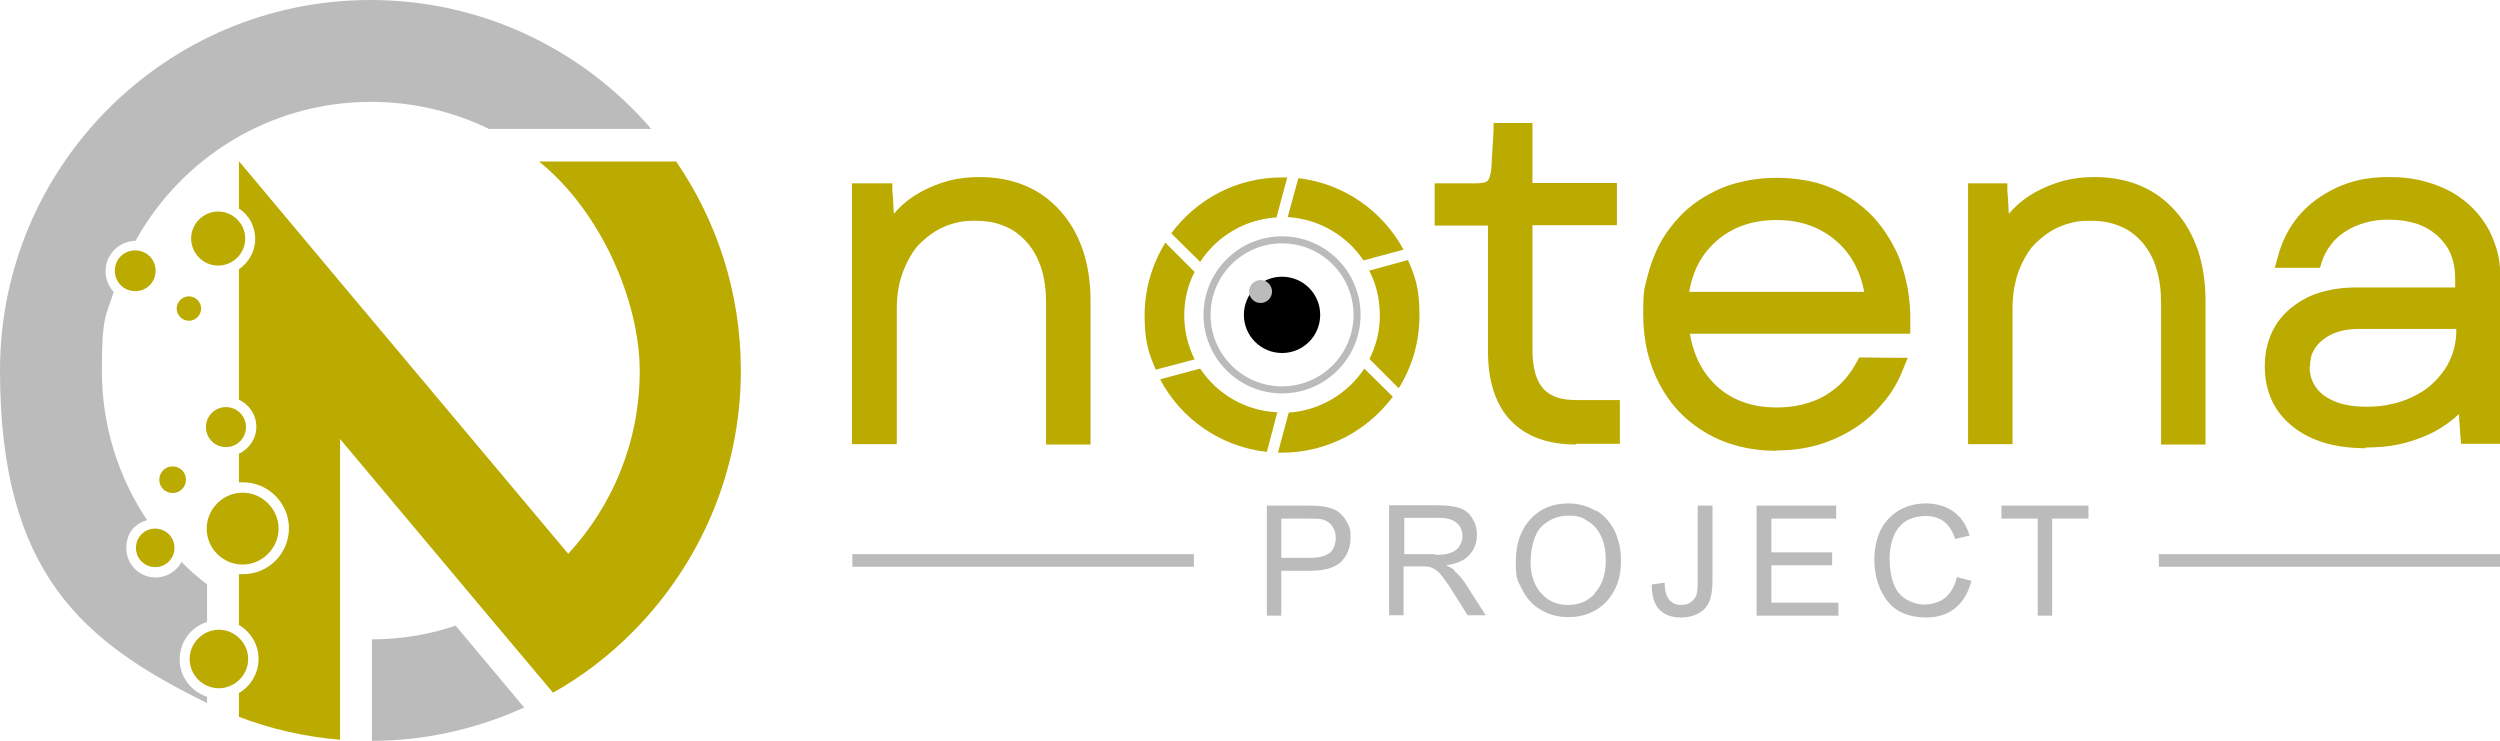 <?xml version="1.0" encoding="UTF-8"?>
<svg xmlns="http://www.w3.org/2000/svg" version="1.1" viewBox="0 0 674.9 200">
  <defs>
    <style>
      .cls-1 {
        fill: #000001;
      }

      .cls-1, .cls-2, .cls-3 {
        fill-rule: evenodd;
      }

      .cls-2, .cls-4 {
        fill: #bbb;
      }

      .cls-3, .cls-5 {
        fill: #ba0;
      }
    </style>
  </defs>
  <!-- Generator: Adobe Illustrator 28.7.1, SVG Export Plug-In . SVG Version: 1.2.0 Build 142)  -->
  <g>
    <g id="Layer_1">
      <g>
        <path class="cls-4" d="M132,34.8h43.8C157.5,13.5,130.3,0,100,0,44.8,0,0,44.8,0,100s22.8,73.5,55.9,89.8v-1.7c-4.3-1.4-7.4-5.4-7.4-10.1s3.1-8.8,7.4-10.1v-10.1c-2.4-1.9-4.8-3.9-6.9-6.1-1.3,2.5-4,4.2-7,4.2-4.4,0-7.9-3.6-7.9-7.9s2.4-6.6,5.6-7.6c-7.7-11.5-12.2-25.4-12.2-40.3s1.1-14.6,3.2-21.3c-1.4-1.5-2.2-3.4-2.2-5.6,0-4.5,3.6-8.1,8.1-8.2,12.4-22.4,36.2-37.5,63.6-37.5h0c11.5,0,22.4,2.7,32,7.4Z"/>
        <path class="cls-4" d="M100.4,172.6h0v27.4c14.6,0,28.5-3.3,41.1-9l-18.5-22.1c-7.1,2.4-14.7,3.7-22.5,3.7Z"/>
      </g>
      <path class="cls-5" d="M182.4,43.4c11.1,16.1,17.6,35.6,17.6,56.6,0,27.4-11.1,52.3-29,70.4-6.4,6.5-13.7,12.1-21.7,16.6l-18-21.4-39.5-47.1v81.2c-9.6-.8-18.7-2.9-27.3-6.2v-6.4c3.1-1.8,5.3-5.3,5.3-9.2s-2.1-7.3-5.3-9.2v-13.7c.4,0,.7,0,1.1,0,6.9,0,12.4-5.6,12.4-12.4s-5.6-12.4-12.4-12.4-.7,0-1.1,0v-7.7c2.8-1.3,4.7-4.1,4.7-7.3s-1.9-6-4.7-7.3v-35.2c2.6-1.8,4.4-4.8,4.4-8.2s-1.7-6.5-4.4-8.2v-12.8l27.3,32.6,61.6,73.4c12-13,19.3-30.3,19.3-49.3s-10.6-43.3-27.2-56.6h36.9ZM200,100s0,0,0,0,0,0,0,0h0ZM51.2,177.9c0,4.4,3.6,7.9,7.9,7.9s7.9-3.6,7.9-7.9-3.6-7.9-7.9-7.9-7.9,3.6-7.9,7.9ZM55.8,142.7c0,5.4,4.4,9.7,9.7,9.7s9.7-4.4,9.7-9.7-4.4-9.7-9.7-9.7-9.7,4.4-9.7,9.7ZM36.7,147.9c0,2.9,2.3,5.2,5.2,5.2s5.2-2.3,5.2-5.2-2.3-5.2-5.2-5.2-5.2,2.3-5.2,5.2ZM43,129.5c0,2,1.6,3.6,3.6,3.6s3.6-1.6,3.6-3.6-1.6-3.6-3.6-3.6-3.6,1.6-3.6,3.6ZM55.6,115.3c0,3,2.4,5.4,5.4,5.4s5.4-2.4,5.4-5.4-2.4-5.4-5.4-5.4-5.4,2.4-5.4,5.4ZM47.7,83.3c0,1.8,1.5,3.3,3.3,3.3s3.3-1.5,3.3-3.3-1.5-3.3-3.3-3.3-3.3,1.5-3.3,3.3ZM31,73.1c0,3,2.4,5.5,5.5,5.5s5.5-2.4,5.5-5.5-2.4-5.5-5.5-5.5-5.5,2.4-5.5,5.5ZM51.6,64.4c0,4,3.3,7.3,7.3,7.3s7.3-3.3,7.3-7.3-3.3-7.3-7.3-7.3-7.3,3.3-7.3,7.3Z"/>
      <path id="Notena_O2" class="cls-1" d="M346.1,95.3c5.7,0,10.3-4.6,10.3-10.3s-4.6-10.3-10.3-10.3-10.3,4.6-10.3,10.3,4.6,10.3,10.3,10.3Z"/>
      <path id="Notena_O1" class="cls-2" d="M346.1,63.8c11.7,0,21.2,9.5,21.2,21.2s-9.5,21.2-21.2,21.2-21.2-9.5-21.2-21.2,9.5-21.2,21.2-21.2h0ZM340.3,75.6c-1.7,0-3.1,1.4-3.1,3.1s1.4,3.1,3.1,3.1,3.1-1.4,3.1-3.1-1.4-3.1-3.1-3.1h0ZM346.1,65.7c-10.7,0-19.3,8.7-19.3,19.3s8.6,19.3,19.3,19.3,19.3-8.7,19.3-19.3-8.6-19.3-19.3-19.3Z"/>
      <path id="Notena" class="cls-3" d="M232.5,49.5h8.4v2.2c.1,0,.4,6,.4,6,.3-.3.6-.6.9-1,1.9-2,4-3.6,6.4-4.9,2.4-1.3,4.9-2.3,7.5-3,2.6-.7,5.4-1,8.2-1,9.3,0,16.6,3.1,22,9.2,2.7,3,4.7,6.6,6.1,10.7,1.3,4,2,8.5,2,13.5v38.8h-12v-38.1c0-3.6-.4-6.7-1.3-9.5-.9-2.7-2.1-5-3.9-7-1.7-1.9-3.6-3.4-5.9-4.3-2.3-1-4.9-1.5-7.9-1.5s-4.1.2-5.9.7h0c-1.8.5-3.5,1.2-5.1,2.2s-3,2.2-4.3,3.5-2.3,3-3.2,4.8-1.6,3.7-2.1,5.8c-.5,2.1-.7,4.4-.7,6.8v36.5h-12.1V49.5h2.3ZM346.1,47.9c.5,0,.9,0,1.4,0l-2.9,10.8c-8.6.5-16.2,5.2-20.6,12l-7.8-7.7c6.8-9.2,17.6-15.1,29.9-15.1h0,0ZM322.5,97c-1.8-3.6-2.8-7.6-2.8-11.9s1-8.2,2.8-11.7l-7.9-7.9c-3.5,5.7-5.6,12.4-5.6,19.6s1.1,10.2,3,14.7l10.6-2.8h0ZM344.8,111.4l-2.8,10.6c-12.5-1.4-23.2-8.9-28.8-19.6l10.8-2.9c4.5,6.8,12.1,11.4,20.8,11.8h0ZM368.2,99.4l7.8,7.7c-6.8,9.1-17.6,15.1-29.9,15.1s-.7,0-1.1,0l2.9-10.8c8.5-.6,16-5.2,20.4-11.9h0ZM369.6,73c1.9,3.6,2.9,7.7,2.9,12.1s-1,8.2-2.8,11.8l7.9,7.9c3.6-5.7,5.6-12.5,5.6-19.7s-1.1-10.3-3.1-14.9l-10.6,2.9h0ZM347.6,58.7l2.9-10.6c12.3,1.4,22.8,8.9,28.4,19.3l-10.8,2.9c-4.5-6.7-12-11.2-20.5-11.7h0ZM425.5,120c-7.7,0-13.6-2.2-17.7-6.5-2.1-2.2-3.6-4.9-4.6-8-1-3.1-1.5-6.6-1.5-10.6v-34h-14.4v-11.4h10.7c1.9,0,3.1-.2,3.6-.7.2-.2.3-.4.5-.9.2-.6.4-1.4.5-2.4l.6-10.1v-2.2h10.5v16.2h22.8v11.4h-22.8v33.7c0,2.5.3,4.7.8,6.4.5,1.7,1.2,3,2.1,4,.9,1,2.1,1.8,3.5,2.3,1.6.6,3.5.8,5.6.8h11.6v11.8h-11.9,0ZM479.5,121.7c-7,0-13.3-1.6-18.7-4.7-5.5-3.2-9.7-7.5-12.7-13.1-3-5.6-4.5-11.9-4.5-19.1s.4-6.9,1.1-10c.8-3.2,1.9-6.2,3.4-9,1.5-2.8,3.4-5.3,5.5-7.5s4.6-4.1,7.3-5.6c2.8-1.6,5.7-2.8,8.8-3.5,3.1-.8,6.4-1.2,9.9-1.2s7,.4,10.2,1.2c3.2.8,6.2,2.1,9,3.8,2.8,1.7,5.2,3.7,7.4,6.1,2.1,2.4,3.9,5.1,5.4,8.1h0c1.5,3,2.5,6.3,3.2,9.7.7,3.4,1,7.1.9,10.9v2.3h-59.5c.4,2.5,1.1,4.7,2,6.8,1.2,2.7,2.9,5.1,5,7.1,2.1,2,4.5,3.5,7.3,4.5,2.7,1,5.8,1.5,9.2,1.5,4.9,0,9.3-1.1,13-3.2h0c1.8-1.1,3.5-2.4,4.9-3.9,1.4-1.5,2.6-3.2,3.6-5.1l.7-1.3h1.4s8.3.1,8.3.1h3.4c0,0-1.3,3.2-1.3,3.2-1.3,3.3-3.1,6.4-5.4,9-2.2,2.7-4.8,5-7.8,6.9h0c-3,1.9-6.3,3.4-9.7,4.4h0c-3.5,1-7.2,1.5-11,1.5h0ZM503.3,78.9c-1.1-5.7-3.5-10.2-7.3-13.6-2.1-1.9-4.6-3.4-7.3-4.4-2.7-1-5.8-1.5-9.1-1.5-6.7,0-12.2,2-16.5,5.9-2.2,2-3.9,4.3-5.1,6.9h0c-.9,2-1.6,4.2-2,6.6h47.3,0ZM533.5,49.5h8.4v2.2c.1,0,.4,6,.4,6,.3-.3.6-.6.9-1,1.9-2,4-3.6,6.4-4.9,2.4-1.3,4.9-2.3,7.5-3,2.6-.7,5.4-1,8.2-1,9.3,0,16.6,3.1,22,9.2,2.7,3,4.7,6.6,6.1,10.7,1.3,4,2,8.5,2,13.5v38.8h-12v-38.1c0-3.6-.4-6.7-1.3-9.5-.8-2.7-2.1-5-3.8-7-1.7-1.9-3.6-3.4-5.9-4.3-2.3-1-4.9-1.5-7.9-1.5s-4.1.2-5.9.7h0c-1.8.5-3.5,1.2-5.1,2.2s-3,2.2-4.3,3.5-2.3,3-3.2,4.8-1.6,3.7-2,5.8c-.5,2.1-.7,4.4-.7,6.8v36.5h-12V49.5h2.3,0,0ZM638.6,121c-4,0-7.7-.5-10.9-1.4-3.3-1-6.2-2.4-8.7-4.4-2.5-2-4.4-4.3-5.7-7.1h0c-1.2-2.7-1.9-5.7-1.9-9.1s.6-6.2,1.7-8.8c1.2-2.7,2.9-5,5.2-6.9,2.3-1.9,4.9-3.4,7.9-4.3,3-.9,6.2-1.4,9.9-1.4h26.7v-2.4c0-2.5-.4-4.6-1.2-6.6-.8-1.9-2-3.5-3.6-5-1.6-1.4-3.5-2.5-5.6-3.2-2.2-.7-4.7-1.1-7.5-1.1s-4.4.3-6.3.8-3.7,1.3-5.3,2.3c-1.6,1-3,2.2-4,3.6-1.1,1.4-1.9,2.9-2.5,4.7l-.5,1.6h-12.2l.8-2.9c.9-3.3,2.2-6.3,4-8.9,1.8-2.7,4.1-5,6.8-6.9s5.7-3.4,8.9-4.4c3.2-1,6.7-1.4,10.3-1.4s5.6.3,8.2.8c2.6.6,5,1.4,7.3,2.5,2.3,1.1,4.3,2.5,6.1,4.1,1.8,1.6,3.3,3.4,4.6,5.5,1.3,2,2.2,4.3,2.9,6.6.7,2.4,1,4.8,1,7.4v45.1h-10.6l-.2-2.2-.4-5.8c-.5.5-1.1.9-1.6,1.4-2,1.6-4.3,3.1-6.8,4.2-2.5,1.1-5.1,2-8,2.6-2.8.6-5.8.8-8.8.8h0s0,0,0,0ZM623.5,99c0,3.2,1.3,5.8,3.8,7.7,1.4,1,3,1.8,4.8,2.3h0c1.9.5,4.2.8,6.7.8s4.6-.2,6.7-.7c2.1-.4,4-1.1,5.9-2,1.8-.9,3.5-1.9,4.9-3.2,1.4-1.2,2.6-2.6,3.7-4.2,1-1.5,1.8-3.2,2.3-4.9.5-1.7.8-3.6.8-5.5v-.5h-26.6c-2,0-3.8.3-5.4.8-1.6.5-2.9,1.2-4.1,2.2-1.2.9-2,2-2.6,3.2s-.8,2.6-.8,4.1h0,0Z"/>
      <path class="cls-4" d="M582.8,149.6v3.4h92.2v-3.4h-92.2ZM322.3,149.6v3.4h-92.2v-3.4h92.2ZM361.4,138.2c-1-.7-2.2-1.1-3.7-1.4-1-.2-2.5-.3-4.5-.3h-11.2v29.7h3.9v-12.1h7.6c4.2,0,7.1-.9,8.7-2.6,1.6-1.7,2.4-3.9,2.4-6.4s-.3-2.8-.9-4c-.6-1.2-1.4-2.2-2.4-2.9ZM359,149.2c-1.1.9-2.9,1.4-5.4,1.4h-7.7v-10.6h7.6c1.8,0,3,0,3.7.3,1,.3,1.9.9,2.5,1.8s.9,1.9.9,3.2-.5,3-1.6,4ZM392.8,154.1c-.5-.5-1.3-1-2.4-1.5,2.8-.4,5-1.3,6.3-2.8s2-3.2,2-5.3-.4-3.1-1.2-4.5-1.9-2.3-3.3-2.8c-1.4-.5-3.4-.8-6-.8h-13.2v29.7h3.9v-13.2h4.6c1,0,1.7,0,2.2.1.6.1,1.2.4,1.8.8.6.4,1.3,1,2,2,.7.9,1.7,2.3,2.8,4.1l3.9,6.2h4.9l-5.2-8.1c-1-1.6-2.1-2.9-3.3-3.9ZM387.5,149.6h-8.4v-9.8h9.4c2.2,0,3.8.5,4.8,1.4,1,.9,1.5,2.1,1.5,3.5s-.3,1.8-.8,2.7-1.3,1.4-2.3,1.8c-1,.4-2.4.6-4.2.6ZM430.8,137.9c-2.2-1.3-4.7-2-7.4-2-4.2,0-7.6,1.4-10.2,4.2s-4,6.6-4,11.6.6,5.1,1.7,7.4c1.1,2.3,2.8,4.2,5,5.5,2.2,1.3,4.7,2,7.5,2s5-.6,7.2-1.8c2.2-1.2,3.9-3,5.2-5.4s1.8-5.1,1.8-8.1-.6-5.6-1.7-8c-1.2-2.3-2.8-4.2-5-5.5ZM430.6,160.2c-1.9,2.1-4.3,3.1-7.3,3.1s-5.3-1-7.2-3.1c-1.9-2.1-2.9-4.9-2.9-8.5s1-7.7,3-9.6c2-1.9,4.4-2.9,7.2-2.9s3.7.5,5.3,1.5c1.6,1,2.8,2.4,3.6,4.2s1.2,3.9,1.2,6.3c0,3.8-1,6.8-2.9,8.8ZM458.4,136.5h3.9v20.2c0,2.5-.3,4.4-.9,5.8s-1.6,2.4-2.9,3.1c-1.3.7-2.8,1.1-4.6,1.1-2.6,0-4.6-.7-6-2.2-1.4-1.5-2-3.7-2-6.7l3.5-.5c0,2.3.5,3.8,1.3,4.7s1.8,1.3,3.1,1.3,1.8-.2,2.6-.7c.7-.5,1.2-1.1,1.5-1.8.3-.8.4-2,.4-3.7v-20.4ZM478.1,162.7h18.2v3.5h-22.1v-29.7h21.5v3.5h-17.5v9.1h16.4v3.5h-16.4v10.1ZM528.3,155.8l3.9,1c-.8,3.2-2.3,5.7-4.4,7.4-2.1,1.7-4.8,2.5-7.8,2.5s-5.8-.7-7.8-2-3.5-3.2-4.6-5.7-1.6-5.1-1.6-8,.6-5.8,1.8-8.1c1.2-2.3,2.9-4,5-5.2s4.6-1.8,7.2-1.8,5.5.8,7.5,2.3,3.4,3.6,4.2,6.4l-3.9.9c-.7-2.2-1.7-3.7-3-4.7-1.3-1-3-1.5-4.9-1.5s-4.2.5-5.7,1.6c-1.5,1.1-2.6,2.6-3.2,4.4-.6,1.8-.9,3.7-.9,5.7s.4,4.7,1.1,6.6c.7,1.9,1.9,3.3,3.4,4.2,1.6.9,3.2,1.4,5,1.4s4.1-.6,5.6-1.9c1.5-1.3,2.6-3.2,3.1-5.6ZM563.8,136.5v3.5h-9.8v26.2h-3.9v-26.2h-9.8v-3.5h23.5Z"/>
    </g>
  </g>
</svg>